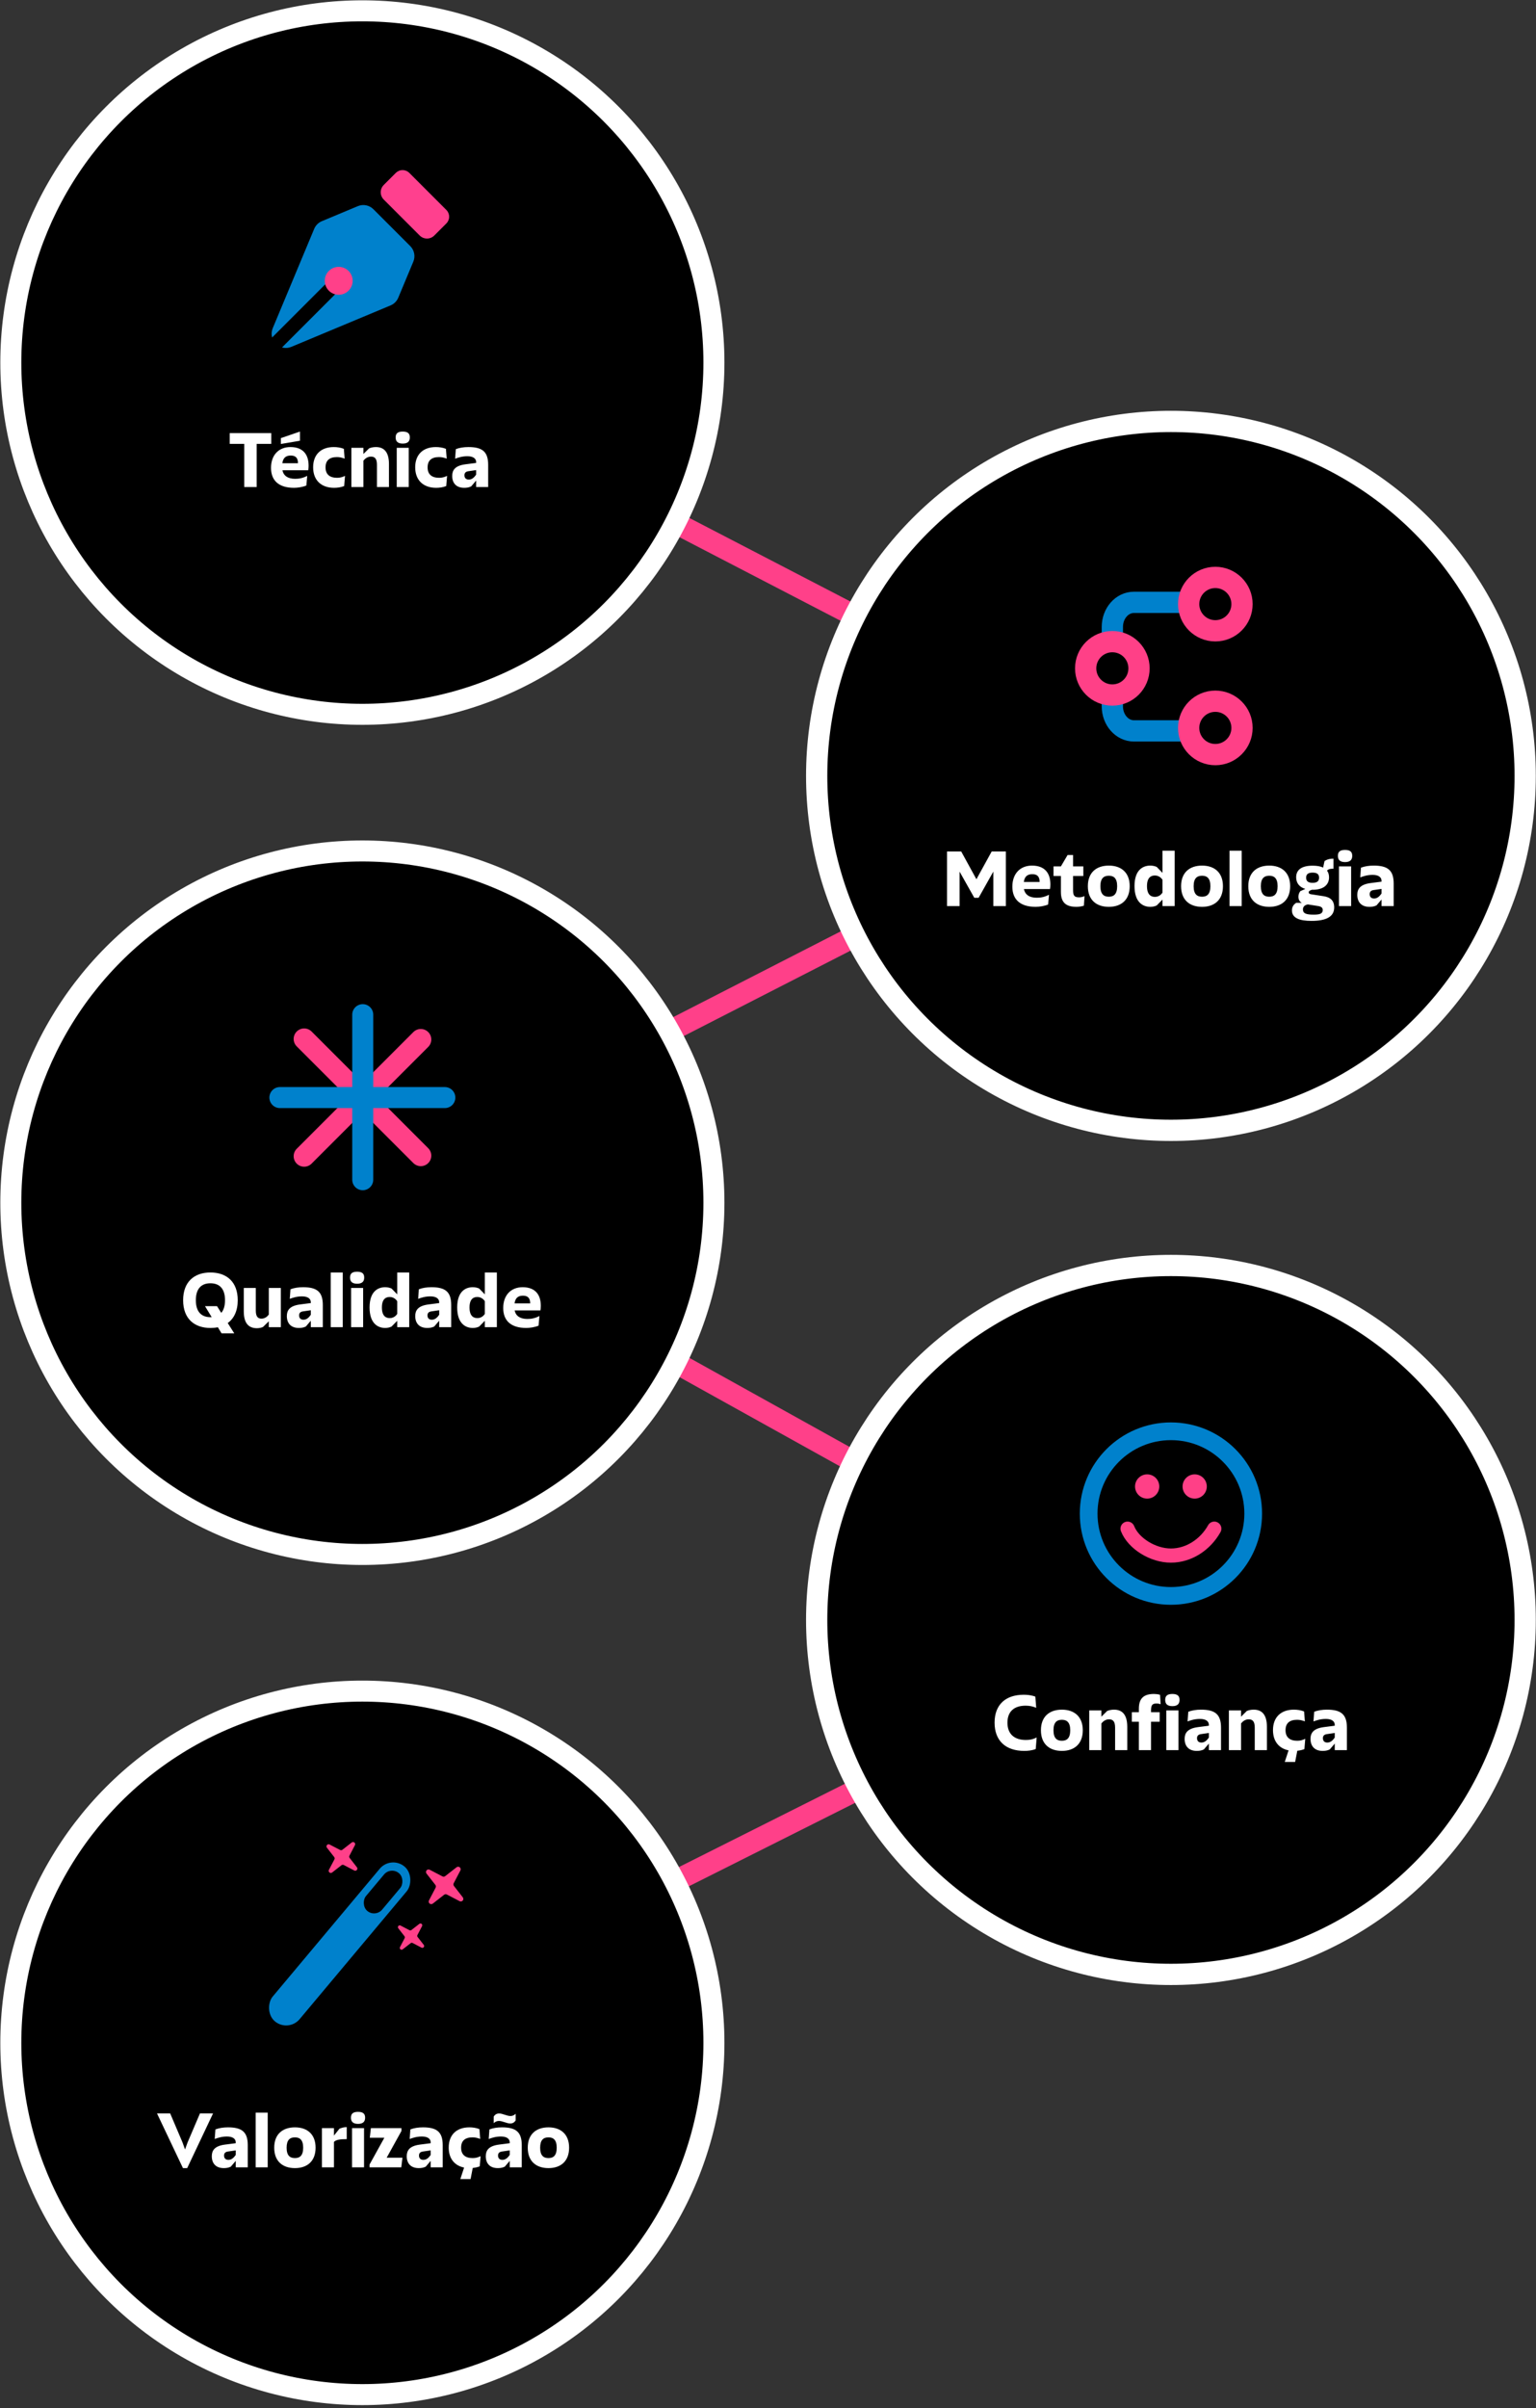 <svg xmlns="http://www.w3.org/2000/svg" width="284" height="445" viewBox="0 0 284 445" fill="none"><rect x="0" y="0" width="284" height="445" fill="#333333" stroke="none"/><path d="M67 66.615L215.5 143.615L67 219.615L215.5 302.115L67 376.615" stroke="#FF4089" stroke-width="4" stroke-miterlimit="10"></path><circle cx="216.5" cy="143.376" r="65.5" fill="black" stroke="white" stroke-width="3.93" stroke-linejoin="bevel"></circle><path d="M205.668 128.758V130.518C205.668 133.027 207.455 135.062 209.656 135.062H219.471" stroke="#0081CC" stroke-width="3.93" stroke-miterlimit="10" stroke-linecap="round"></path><path d="M219.471 111.309H209.656C207.453 111.309 205.668 113.341 205.668 115.853V118.241" stroke="#0081CC" stroke-width="3.93" stroke-miterlimit="10" stroke-linecap="round"></path><path d="M205.668 128.433C208.392 128.433 210.6 126.225 210.6 123.501C210.6 120.777 208.392 118.568 205.668 118.568C202.944 118.568 200.735 120.777 200.735 123.501C200.735 126.225 202.944 128.433 205.668 128.433Z" stroke="#FF4087" stroke-width="3.93" stroke-miterlimit="10" stroke-linecap="round"></path><path d="M224.711 116.566C227.435 116.566 229.643 114.358 229.643 111.634C229.643 108.91 227.435 106.701 224.711 106.701C221.987 106.701 219.778 108.91 219.778 111.634C219.778 114.358 221.987 116.566 224.711 116.566Z" stroke="#FF4087" stroke-width="3.93" stroke-miterlimit="10" stroke-linecap="round"></path><path d="M224.711 139.441C227.435 139.441 229.643 137.232 229.643 134.508C229.643 131.784 227.435 129.576 224.711 129.576C221.987 129.576 219.778 131.784 219.778 134.508C219.778 137.232 221.987 139.441 224.711 139.441Z" stroke="#FF4087" stroke-width="3.93" stroke-miterlimit="10" stroke-linecap="round"></path><circle cx="216.5" cy="299.348" r="65.5" fill="black" stroke="white" stroke-width="3.93" stroke-linejoin="bevel"></circle><circle cx="216.5" cy="279.697" r="15.212" stroke="#0081CC" stroke-width="3.275" stroke-miterlimit="10" stroke-linecap="round"></circle><path d="M224.518 282.482C222.888 285.405 219.841 287.453 216.5 287.453C213.158 287.453 209.568 285.224 208.481 282.482" stroke="#FF4087" stroke-width="2.62" stroke-miterlimit="10" stroke-linecap="round"></path><circle cx="212.106" cy="274.686" r="2.241" fill="#FF4087"></circle><circle cx="220.892" cy="274.686" r="2.241" fill="#FF4087"></circle><circle cx="67" cy="67" r="65" fill="black" stroke="white" stroke-width="3.884" stroke-linejoin="bevel"></circle><path fill-rule="evenodd" clip-rule="evenodd" d="M69.038 38.66L75.854 45.475C76.224 45.844 76.475 46.315 76.576 46.827C76.677 47.339 76.623 47.869 76.421 48.351L73.638 55.013C73.374 55.65 72.87 56.158 72.234 56.428L53.867 64.096C53.386 64.298 52.855 64.352 52.343 64.251C52.275 64.238 52.207 64.222 52.141 64.203L64.089 52.255L62.258 50.424L50.315 62.367C50.298 62.305 50.283 62.242 50.27 62.178C50.169 61.666 50.223 61.135 50.425 60.654L58.093 42.287C58.36 41.649 58.867 41.141 59.505 40.874L66.162 38.093C66.643 37.891 67.174 37.837 67.686 37.938C68.198 38.039 68.669 38.29 69.038 38.66Z" fill="#0081CC"></path><path d="M62.623 54.47C64.047 54.47 65.202 53.315 65.202 51.891C65.202 50.467 64.047 49.313 62.623 49.313C61.199 49.313 60.045 50.467 60.045 51.891C60.045 53.315 61.199 54.47 62.623 54.47Z" fill="#FF4089"></path><path d="M80.299 43.523C79.554 44.268 78.345 44.268 77.599 43.523L70.954 36.877C70.209 36.132 70.209 34.923 70.954 34.178L73.182 31.95C73.514 31.618 73.963 31.432 74.433 31.432C74.902 31.432 75.351 31.618 75.683 31.95L82.527 38.794C82.859 39.125 83.045 39.575 83.045 40.044C83.045 40.513 82.859 40.963 82.527 41.295L80.299 43.523Z" fill="#FF408E"></path><circle cx="67" cy="222.249" r="65" fill="black" stroke="white" stroke-width="3.884" stroke-linejoin="bevel"></circle><path d="M56.237 213.653L77.803 192.087" stroke="#FF4087" stroke-width="3.884" stroke-miterlimit="10" stroke-linecap="round"></path><path d="M56.237 191.986L77.803 213.552" stroke="#FF4087" stroke-width="3.884" stroke-miterlimit="10" stroke-linecap="round"></path><path d="M51.75 202.819H82.249" stroke="#0081CC" stroke-width="3.884" stroke-linecap="round" stroke-linejoin="round"></path><path d="M67.069 187.499V217.998" stroke="#0081CC" stroke-width="3.884" stroke-linecap="round" stroke-linejoin="round"></path><circle cx="67" cy="377.498" r="65" fill="black" stroke="white" stroke-width="3.884" stroke-linejoin="bevel"></circle><path d="M85.109 345.664L83.89 348.001C83.848 348.082 83.83 348.173 83.838 348.264C83.846 348.354 83.88 348.441 83.936 348.513L85.557 350.592C85.629 350.676 85.668 350.784 85.669 350.895C85.67 351.006 85.631 351.114 85.56 351.199C85.489 351.284 85.39 351.342 85.28 351.361C85.171 351.381 85.058 351.361 84.962 351.305L82.625 350.086C82.544 350.044 82.453 350.025 82.362 350.033C82.271 350.042 82.184 350.076 82.113 350.132L80.039 351.753C79.954 351.825 79.847 351.865 79.736 351.866C79.624 351.866 79.517 351.827 79.431 351.756C79.346 351.685 79.288 351.586 79.269 351.477C79.25 351.367 79.269 351.254 79.325 351.158L80.544 348.821C80.586 348.74 80.604 348.649 80.596 348.558C80.588 348.468 80.554 348.381 80.498 348.309L78.873 346.23C78.801 346.145 78.762 346.038 78.762 345.927C78.761 345.816 78.8 345.709 78.871 345.624C78.942 345.539 79.041 345.481 79.15 345.462C79.259 345.442 79.371 345.462 79.468 345.517L81.805 346.736C81.885 346.778 81.977 346.797 82.067 346.788C82.158 346.78 82.245 346.745 82.317 346.689L84.391 345.069C84.475 344.993 84.583 344.95 84.696 344.948C84.809 344.946 84.919 344.984 85.007 345.056C85.094 345.128 85.152 345.23 85.171 345.341C85.189 345.453 85.168 345.567 85.109 345.664V345.664Z" fill="#FF4089"></path><path d="M65.624 340.964L64.613 342.905C64.578 342.971 64.563 343.047 64.569 343.122C64.576 343.198 64.605 343.269 64.651 343.329L65.993 345.055C66.048 345.126 66.078 345.214 66.077 345.304C66.075 345.394 66.043 345.481 65.985 345.55C65.928 345.619 65.848 345.667 65.76 345.684C65.671 345.702 65.58 345.689 65.5 345.647L63.561 344.634C63.493 344.6 63.418 344.585 63.342 344.592C63.267 344.599 63.195 344.627 63.136 344.673L61.41 346.018C61.339 346.074 61.251 346.103 61.161 346.102C61.071 346.1 60.984 346.068 60.915 346.01C60.846 345.952 60.798 345.873 60.781 345.784C60.763 345.696 60.776 345.604 60.817 345.524L61.833 343.59C61.867 343.523 61.882 343.447 61.875 343.372C61.868 343.296 61.84 343.225 61.794 343.165L60.449 341.44C60.393 341.369 60.363 341.281 60.364 341.19C60.366 341.1 60.398 341.013 60.456 340.943C60.514 340.874 60.594 340.827 60.682 340.809C60.771 340.792 60.863 340.805 60.943 340.848L62.882 341.854C62.949 341.889 63.025 341.904 63.1 341.898C63.176 341.891 63.247 341.862 63.307 341.816L65.032 340.471C65.103 340.416 65.191 340.386 65.281 340.388C65.371 340.389 65.458 340.421 65.527 340.479C65.597 340.536 65.644 340.616 65.662 340.704C65.679 340.793 65.666 340.885 65.624 340.964V340.964Z" fill="#FF4089"></path><path d="M78.039 355.925L77.179 357.572C77.15 357.63 77.137 357.694 77.143 357.758C77.149 357.822 77.173 357.883 77.212 357.934L78.355 359.4C78.402 359.461 78.426 359.535 78.425 359.612C78.424 359.688 78.396 359.762 78.347 359.82C78.298 359.879 78.231 359.919 78.156 359.935C78.081 359.95 78.003 359.939 77.936 359.904L76.288 359.044C76.231 359.014 76.166 359.001 76.102 359.007C76.038 359.013 75.977 359.037 75.927 359.076L74.46 360.219C74.399 360.266 74.325 360.291 74.249 360.289C74.172 360.288 74.099 360.261 74.04 360.212C73.981 360.163 73.941 360.095 73.926 360.021C73.911 359.946 73.922 359.868 73.957 359.8L74.817 358.151C74.846 358.094 74.859 358.03 74.853 357.966C74.847 357.902 74.823 357.841 74.784 357.79L73.641 356.324C73.595 356.264 73.57 356.189 73.571 356.113C73.573 356.037 73.6 355.963 73.649 355.904C73.698 355.846 73.765 355.805 73.84 355.79C73.915 355.775 73.993 355.786 74.061 355.821L75.709 356.681C75.766 356.71 75.83 356.723 75.894 356.717C75.958 356.711 76.019 356.687 76.07 356.648L77.537 355.505C77.597 355.458 77.672 355.433 77.748 355.434C77.825 355.435 77.899 355.462 77.958 355.512C78.016 355.561 78.057 355.628 78.072 355.704C78.086 355.779 78.075 355.857 78.039 355.925Z" fill="#FF4089"></path><rect x="72.301" y="342.829" width="6.5" height="37.319" rx="3.25" transform="rotate(39.962 72.301 342.829)" fill="#0081CC"></rect><rect x="72.262" y="344.888" width="3.9" height="9.103" rx="1.95" transform="rotate(39.962 72.262 344.888)" fill="black"></rect><path d="M175.102 167.432H177.422V161.063L180.146 165.905H180.938L183.662 161.063V167.432H185.982V157.345H183.359L180.535 162.475L177.725 157.345H175.102V167.432ZM191.489 167.576C192.166 167.576 193.117 167.432 193.795 167.144L193.953 165.343C193.074 165.789 192.411 165.89 191.676 165.89C190.336 165.89 189.529 165.328 189.313 164.291H194.14C194.184 164.118 194.213 163.772 194.213 163.426C194.213 161.351 193.175 159.953 190.812 159.953C188.607 159.953 187.18 161.466 187.18 163.844C187.18 166.193 188.607 167.576 191.489 167.576ZM189.299 162.979C189.428 162.086 189.846 161.538 190.869 161.538C191.864 161.538 192.224 162.072 192.224 162.979H189.299ZM199.039 167.576C199.457 167.576 199.975 167.504 200.408 167.36L200.523 165.602C200.019 165.789 199.759 165.818 199.5 165.818C198.534 165.818 198.405 165.357 198.405 164.435V161.87H200.307V160.097H198.405V157.994H197.396L196.157 160.097H194.788V161.87H196.157V164.824C196.157 166.841 197.165 167.576 199.039 167.576ZM205.016 167.576C207.279 167.576 208.878 166.323 208.878 163.758C208.878 161.207 207.279 159.953 205.016 159.953C202.74 159.953 201.14 161.207 201.14 163.758C201.14 166.323 202.74 167.576 205.016 167.576ZM203.46 163.758C203.46 162.288 204.094 161.827 205.016 161.827C205.924 161.827 206.558 162.288 206.558 163.758C206.558 165.242 205.924 165.703 205.016 165.703C204.094 165.703 203.46 165.242 203.46 163.758ZM212.677 167.576C213.11 167.576 213.527 167.49 213.873 167.317L214.94 166.236V167.432H217.188V157.201H214.94V161.294L213.873 160.198C213.527 160.04 213.11 159.953 212.677 159.953C211.409 159.953 209.766 160.659 209.766 163.743C209.766 166.827 211.409 167.576 212.677 167.576ZM212.072 163.743C212.072 162.057 212.908 161.783 213.527 161.783C214.205 161.783 214.68 162.173 214.94 162.576V164.954C214.695 165.314 214.248 165.732 213.542 165.732C212.893 165.732 212.072 165.429 212.072 163.743ZM222.255 167.576C224.517 167.576 226.117 166.323 226.117 163.758C226.117 161.207 224.517 159.953 222.255 159.953C219.978 159.953 218.379 161.207 218.379 163.758C218.379 166.323 219.978 167.576 222.255 167.576ZM220.699 163.758C220.699 162.288 221.333 161.827 222.255 161.827C223.163 161.827 223.797 162.288 223.797 163.758C223.797 165.242 223.163 165.703 222.255 165.703C221.333 165.703 220.699 165.242 220.699 163.758ZM227.337 167.432H229.585V157.201H227.337V167.432ZM234.681 167.576C236.943 167.576 238.543 166.323 238.543 163.758C238.543 161.207 236.943 159.953 234.681 159.953C232.404 159.953 230.804 161.207 230.804 163.758C230.804 166.323 232.404 167.576 234.681 167.576ZM233.124 163.758C233.124 162.288 233.758 161.827 234.681 161.827C235.589 161.827 236.223 162.288 236.223 163.758C236.223 165.242 235.589 165.703 234.681 165.703C233.758 165.703 233.124 165.242 233.124 163.758ZM242.478 170.17C245.158 170.17 246.686 169.435 246.686 167.677C246.686 166.438 245.994 165.789 244.697 165.602L242.449 165.256C242.103 165.199 241.974 165.098 241.974 164.896C241.974 164.665 242.175 164.55 242.564 164.42H242.694C244.74 164.42 245.735 163.484 245.735 162.115C245.735 161.625 245.605 161.207 245.36 160.876C245.663 160.559 246.037 160.53 246.556 160.53V158.671C245.951 158.671 245.49 158.743 244.899 159.118L244.64 160.328C244.164 160.083 243.516 159.968 242.694 159.968C240.662 159.968 239.654 160.732 239.654 162.115C239.654 163.138 240.216 163.931 241.354 164.262L240.417 164.68C240.23 164.954 240.072 165.242 240.072 165.703C240.072 166.308 240.345 166.64 240.706 166.841L239.682 166.827C239.092 167.187 238.876 167.677 238.876 168.239C238.876 169.651 240.302 170.17 242.478 170.17ZM240.907 168.037C240.907 167.504 241.325 167.202 241.83 167.13L243.66 167.418C244.351 167.519 244.567 167.764 244.567 168.167C244.567 168.873 243.948 169.017 242.881 169.017C241.383 169.017 240.907 168.744 240.907 168.037ZM241.498 162.187C241.498 161.596 241.815 161.25 242.694 161.25C243.573 161.25 243.89 161.582 243.89 162.187C243.89 162.778 243.573 163.138 242.694 163.138C241.801 163.138 241.498 162.763 241.498 162.187ZM247.572 167.432H249.82V160.097H247.572V167.432ZM247.371 158.152C247.371 158.844 247.716 159.305 248.696 159.305C249.676 159.305 250.022 158.844 250.022 158.152C250.022 157.446 249.676 157.057 248.696 157.057C247.716 157.057 247.371 157.446 247.371 158.152ZM253.205 167.576C253.637 167.576 254.098 167.519 254.516 167.302L255.438 166.222V167.432H257.686V163.282C257.686 160.832 256.605 159.953 253.997 159.953C253.104 159.953 252.297 160.083 251.634 160.342L251.504 162.129C252.052 161.928 252.801 161.668 253.795 161.668C254.876 161.668 255.438 162.1 255.438 162.763V162.922L253.421 163.181C251.432 163.441 250.957 164.32 250.957 165.357C250.957 166.654 251.677 167.576 253.205 167.576ZM253.248 165.227C253.248 164.81 253.464 164.55 253.954 164.478L255.438 164.262V165.112C255.15 165.516 254.732 166.034 254.069 166.034C253.478 166.034 253.248 165.674 253.248 165.227Z" fill="white"></path><path d="M189.384 323.548C190.047 323.548 190.782 323.476 191.502 323.202L191.675 321.069C191.027 321.401 190.436 321.53 189.687 321.53C187.554 321.53 186.272 320.435 186.272 318.331C186.272 316.285 187.496 315.19 189.629 315.19C190.378 315.19 190.955 315.32 191.589 315.579L191.43 313.518C190.71 313.245 189.932 313.172 189.283 313.172C185.911 313.172 183.894 315.017 183.894 318.331C183.894 321.674 185.955 323.548 189.384 323.548ZM196.34 323.548C198.603 323.548 200.202 322.294 200.202 319.729C200.202 317.178 198.603 315.925 196.34 315.925C194.063 315.925 192.464 317.178 192.464 319.729C192.464 322.294 194.063 323.548 196.34 323.548ZM194.784 319.729C194.784 318.259 195.418 317.798 196.34 317.798C197.248 317.798 197.882 318.259 197.882 319.729C197.882 321.213 197.248 321.674 196.34 321.674C195.418 321.674 194.784 321.213 194.784 319.729ZM201.393 323.404H203.641V318.475C203.915 318.13 204.376 317.712 205.054 317.712C205.731 317.712 206.178 318.043 206.178 319.239V323.404H208.426V319.109C208.426 316.602 207.287 315.925 205.976 315.925C205.529 315.925 205.068 316.011 204.708 316.17L203.641 317.222V316.069H201.393V323.404ZM210.571 323.404H212.819V318.158H214.418V316.4H212.819V316.127C212.819 315.103 213.035 314.786 213.842 314.786C214.029 314.786 214.231 314.801 214.591 314.916L214.49 313.187C214.13 313.057 213.539 313.028 213.366 313.028C211.565 313.028 210.571 313.749 210.571 315.766V316.4H209.274V318.158H210.571V323.404ZM215.441 314.124C215.441 314.815 215.787 315.276 216.767 315.276C217.747 315.276 218.093 314.815 218.093 314.124C218.093 313.417 217.747 313.028 216.767 313.028C215.787 313.028 215.441 313.417 215.441 314.124ZM215.643 323.404H217.891V316.069H215.643V323.404ZM221.281 323.548C221.713 323.548 222.174 323.49 222.592 323.274L223.515 322.193V323.404H225.762V319.253C225.762 316.804 224.682 315.925 222.074 315.925C221.18 315.925 220.373 316.054 219.71 316.314L219.581 318.101C220.128 317.899 220.877 317.64 221.872 317.64C222.953 317.64 223.515 318.072 223.515 318.735V318.893L221.497 319.153C219.509 319.412 219.033 320.291 219.033 321.329C219.033 322.625 219.754 323.548 221.281 323.548ZM221.324 321.199C221.324 320.781 221.54 320.522 222.03 320.45L223.515 320.233V321.084C223.226 321.487 222.808 322.006 222.146 322.006C221.555 322.006 221.324 321.646 221.324 321.199ZM227.216 323.404H229.464V318.475C229.738 318.13 230.199 317.712 230.876 317.712C231.553 317.712 232 318.043 232 319.239V323.404H234.248V319.109C234.248 316.602 233.11 315.925 231.798 315.925C231.352 315.925 230.891 316.011 230.53 316.17L229.464 317.222V316.069H227.216V323.404ZM237.546 325.594H239.463L239.866 323.519C240.298 323.476 240.745 323.389 241.177 323.216L241.336 321.314C240.817 321.559 240.414 321.674 239.852 321.674C238.44 321.674 237.69 320.997 237.69 319.729C237.69 318.461 238.396 317.798 239.837 317.798C240.37 317.798 240.774 317.913 241.264 318.086L241.12 316.256C240.515 316.011 239.823 315.925 239.232 315.925C236.854 315.925 235.37 317.308 235.37 319.715C235.37 321.761 236.465 323.087 238.252 323.447L237.546 325.594ZM244.556 323.548C244.989 323.548 245.45 323.49 245.868 323.274L246.79 322.193V323.404H249.038V319.253C249.038 316.804 247.957 315.925 245.349 315.925C244.456 315.925 243.649 316.054 242.986 316.314L242.856 318.101C243.404 317.899 244.153 317.64 245.147 317.64C246.228 317.64 246.79 318.072 246.79 318.735V318.893L244.773 319.153C242.784 319.412 242.309 320.291 242.309 321.329C242.309 322.625 243.029 323.548 244.556 323.548ZM244.6 321.199C244.6 320.781 244.816 320.522 245.306 320.45L246.79 320.233V321.084C246.502 321.487 246.084 322.006 245.421 322.006C244.83 322.006 244.6 321.646 244.6 321.199Z" fill="white"></path><path d="M45.161 90.002H47.454V82.028H50.159V80.034H42.47V82.028H45.161V90.002ZM54.368 90.144C55.037 90.144 55.977 90.002 56.646 89.717L56.803 87.937C55.934 88.379 55.279 88.478 54.553 88.478C53.228 88.478 52.431 87.923 52.218 86.898H56.988C57.031 86.727 57.059 86.385 57.059 86.043C57.059 83.993 56.034 82.612 53.698 82.612C51.52 82.612 50.11 84.107 50.11 86.457C50.11 88.778 51.52 90.144 54.368 90.144ZM51.933 82.042L55.464 81.444V79.75L51.933 80.96V82.042ZM52.203 85.602C52.331 84.719 52.744 84.178 53.755 84.178C54.738 84.178 55.094 84.705 55.094 85.602H52.203ZM61.77 90.144C62.368 90.144 63.024 90.059 63.636 89.817L63.792 87.937C63.28 88.18 62.881 88.293 62.326 88.293C60.93 88.293 60.19 87.624 60.19 86.371C60.19 85.118 60.888 84.463 62.312 84.463C62.838 84.463 63.237 84.577 63.721 84.748L63.579 82.939C62.981 82.697 62.297 82.612 61.714 82.612C59.364 82.612 57.897 83.979 57.897 86.357C57.897 88.749 59.407 90.144 61.77 90.144ZM64.969 90.002H67.191V85.132C67.461 84.79 67.917 84.377 68.586 84.377C69.255 84.377 69.697 84.705 69.697 85.887V90.002H71.918V85.759C71.918 83.281 70.793 82.612 69.497 82.612C69.056 82.612 68.6 82.697 68.244 82.854L67.191 83.893V82.754H64.969V90.002ZM73.354 90.002H75.576V82.754H73.354V90.002ZM73.155 80.832C73.155 81.515 73.497 81.971 74.465 81.971C75.433 81.971 75.775 81.515 75.775 80.832C75.775 80.134 75.433 79.75 74.465 79.75C73.497 79.75 73.155 80.134 73.155 80.832ZM80.641 90.144C81.239 90.144 81.894 90.059 82.506 89.817L82.663 87.937C82.15 88.18 81.751 88.293 81.196 88.293C79.801 88.293 79.06 87.624 79.06 86.371C79.06 85.118 79.758 84.463 81.182 84.463C81.709 84.463 82.107 84.577 82.592 84.748L82.449 82.939C81.851 82.697 81.168 82.612 80.584 82.612C78.234 82.612 76.768 83.979 76.768 86.357C76.768 88.749 78.277 90.144 80.641 90.144ZM85.831 90.144C86.258 90.144 86.714 90.088 87.127 89.874L88.038 88.806V90.002H90.26V85.901C90.26 83.48 89.192 82.612 86.615 82.612C85.732 82.612 84.934 82.74 84.279 82.996L84.151 84.762C84.692 84.563 85.433 84.306 86.415 84.306C87.483 84.306 88.038 84.734 88.038 85.388V85.545L86.045 85.802C84.08 86.058 83.61 86.926 83.61 87.952C83.61 89.233 84.322 90.144 85.831 90.144ZM85.874 87.823C85.874 87.41 86.088 87.154 86.572 87.083L88.038 86.869V87.71C87.754 88.108 87.341 88.621 86.686 88.621C86.102 88.621 85.874 88.265 85.874 87.823Z" fill="white"></path><path d="M38.901 245.393C39.385 245.393 39.841 245.351 40.282 245.265L40.966 246.39H43.315L42.105 244.482C43.258 243.656 43.956 242.247 43.956 240.267C43.956 236.821 41.863 235.141 38.901 235.141C35.968 235.141 33.86 236.821 33.86 240.267C33.86 243.713 35.968 245.393 38.901 245.393ZM36.21 240.267C36.21 238.032 37.32 237.135 38.901 237.135C40.496 237.135 41.606 238.032 41.606 240.267C41.606 241.335 41.35 242.09 40.909 242.603L40.126 241.364H37.904L39.143 243.4H38.901C37.32 243.4 36.21 242.489 36.21 240.267ZM47.495 245.436C47.922 245.436 48.364 245.351 48.648 245.194L49.702 244.155V245.251H51.923V238.003H49.702V242.916C49.446 243.258 49.004 243.671 48.349 243.671C47.751 243.671 47.296 243.371 47.296 242.19V238.003H45.074V242.318C45.074 244.795 46.213 245.436 47.495 245.436ZM55.258 245.393C55.685 245.393 56.141 245.337 56.554 245.123L57.465 244.055V245.251H59.687V241.15C59.687 238.729 58.619 237.861 56.041 237.861C55.159 237.861 54.361 237.989 53.706 238.245L53.578 240.011C54.119 239.812 54.86 239.555 55.842 239.555C56.91 239.555 57.465 239.982 57.465 240.637V240.794L55.472 241.05C53.507 241.307 53.037 242.175 53.037 243.201C53.037 244.482 53.749 245.393 55.258 245.393ZM55.301 243.072C55.301 242.659 55.515 242.403 55.999 242.332L57.465 242.118V242.959C57.181 243.357 56.768 243.87 56.113 243.87C55.529 243.87 55.301 243.514 55.301 243.072ZM61.152 245.251H63.373V235.141H61.152V245.251ZM64.919 245.251H67.141V238.003H64.919V245.251ZM64.72 236.081C64.72 236.764 65.062 237.22 66.03 237.22C66.999 237.22 67.34 236.764 67.34 236.081C67.34 235.383 66.999 234.999 66.03 234.999C65.062 234.999 64.72 235.383 64.72 236.081ZM71.209 245.393C71.636 245.393 72.049 245.308 72.391 245.137L73.445 244.069V245.251H75.666V235.141H73.445V239.185L72.391 238.103C72.049 237.946 71.636 237.861 71.209 237.861C69.956 237.861 68.333 238.558 68.333 241.606C68.333 244.653 69.956 245.393 71.209 245.393ZM70.611 241.606C70.611 239.94 71.437 239.669 72.049 239.669C72.719 239.669 73.188 240.054 73.445 240.452V242.802C73.203 243.158 72.761 243.571 72.064 243.571C71.423 243.571 70.611 243.272 70.611 241.606ZM78.996 245.393C79.423 245.393 79.879 245.337 80.291 245.123L81.203 244.055V245.251H83.424V241.15C83.424 238.729 82.356 237.861 79.779 237.861C78.896 237.861 78.099 237.989 77.444 238.245L77.315 240.011C77.856 239.812 78.597 239.555 79.579 239.555C80.647 239.555 81.203 239.982 81.203 240.637V240.794L79.209 241.05C77.244 241.307 76.774 242.175 76.774 243.201C76.774 244.482 77.486 245.393 78.996 245.393ZM79.038 243.072C79.038 242.659 79.252 242.403 79.736 242.332L81.203 242.118V242.959C80.918 243.357 80.505 243.87 79.85 243.87C79.266 243.87 79.038 243.514 79.038 243.072ZM87.409 245.393C87.837 245.393 88.25 245.308 88.591 245.137L89.645 244.069V245.251H91.866V235.141H89.645V239.185L88.591 238.103C88.25 237.946 87.837 237.861 87.409 237.861C86.156 237.861 84.533 238.558 84.533 241.606C84.533 244.653 86.156 245.393 87.409 245.393ZM86.811 241.606C86.811 239.94 87.637 239.669 88.25 239.669C88.919 239.669 89.389 240.054 89.645 240.452V242.802C89.403 243.158 88.962 243.571 88.264 243.571C87.623 243.571 86.811 243.272 86.811 241.606ZM97.301 245.393C97.97 245.393 98.91 245.251 99.579 244.966L99.736 243.186C98.867 243.628 98.212 243.727 97.486 243.727C96.162 243.727 95.365 243.172 95.151 242.147H99.921C99.964 241.976 99.992 241.634 99.992 241.292C99.992 239.242 98.967 237.861 96.632 237.861C94.453 237.861 93.043 239.356 93.043 241.705C93.043 244.026 94.453 245.393 97.301 245.393ZM95.137 240.851C95.265 239.968 95.678 239.427 96.689 239.427C97.671 239.427 98.027 239.954 98.027 240.851H95.137Z" fill="white"></path><path d="M33.827 400.643H34.611L39.395 390.532H36.974L34.682 395.901L34.212 397.197L33.742 395.886L31.464 390.532H29.029L33.827 400.643ZM41.382 400.643C41.809 400.643 42.265 400.586 42.678 400.372L43.589 399.304V400.5H45.811V396.399C45.811 393.978 44.743 393.11 42.165 393.11C41.282 393.11 40.485 393.238 39.83 393.494L39.702 395.26C40.243 395.061 40.983 394.804 41.966 394.804C43.034 394.804 43.589 395.231 43.589 395.886V396.043L41.596 396.299C39.631 396.556 39.161 397.424 39.161 398.45C39.161 399.731 39.873 400.643 41.382 400.643ZM41.425 398.321C41.425 397.909 41.639 397.652 42.123 397.581L43.589 397.367V398.208C43.304 398.606 42.892 399.119 42.236 399.119C41.653 399.119 41.425 398.763 41.425 398.321ZM47.276 400.5H49.497V390.39H47.276V400.5ZM54.532 400.643C56.768 400.643 58.349 399.404 58.349 396.869C58.349 394.349 56.768 393.11 54.532 393.11C52.283 393.11 50.702 394.349 50.702 396.869C50.702 399.404 52.283 400.643 54.532 400.643ZM52.995 396.869C52.995 395.417 53.621 394.961 54.532 394.961C55.429 394.961 56.056 395.417 56.056 396.869C56.056 398.336 55.429 398.791 54.532 398.791C53.621 398.791 52.995 398.336 52.995 396.869ZM59.526 400.5H61.747V395.801C62.146 395.36 63.029 395.288 64.111 395.288V393.067C63.613 393.067 63.2 393.181 62.758 393.366L61.747 394.633V393.252H59.526V400.5ZM65.088 400.5H67.31V393.252H65.088V400.5ZM64.889 391.33C64.889 392.013 65.231 392.469 66.199 392.469C67.167 392.469 67.509 392.013 67.509 391.33C67.509 390.632 67.167 390.248 66.199 390.248C65.231 390.248 64.889 390.632 64.889 391.33ZM68.332 400.5H74.198L74.412 398.72H71.493L74.227 393.779V393.252H68.574L68.374 395.032H71.066L68.332 399.973V400.5ZM77.426 400.643C77.853 400.643 78.309 400.586 78.722 400.372L79.633 399.304V400.5H81.855V396.399C81.855 393.978 80.787 393.11 78.209 393.11C77.326 393.11 76.529 393.238 75.874 393.494L75.746 395.26C76.287 395.061 77.027 394.804 78.01 394.804C79.078 394.804 79.633 395.231 79.633 395.886V396.043L77.64 396.299C75.675 396.556 75.205 397.424 75.205 398.45C75.205 399.731 75.917 400.643 77.426 400.643ZM77.469 398.321C77.469 397.909 77.683 397.652 78.167 397.581L79.633 397.367V398.208C79.349 398.606 78.936 399.119 78.281 399.119C77.697 399.119 77.469 398.763 77.469 398.321ZM85.114 402.665H87.008L87.406 400.614C87.834 400.571 88.275 400.486 88.702 400.315L88.859 398.435C88.346 398.677 87.947 398.791 87.392 398.791C85.997 398.791 85.256 398.122 85.256 396.869C85.256 395.616 85.954 394.961 87.378 394.961C87.905 394.961 88.303 395.075 88.788 395.246L88.645 393.437C88.047 393.195 87.364 393.11 86.78 393.11C84.43 393.11 82.964 394.477 82.964 396.855C82.964 398.877 84.046 400.187 85.811 400.543L85.114 402.665ZM92.041 400.643C92.468 400.643 92.924 400.586 93.337 400.372L94.248 399.304V400.5H96.47V396.399C96.47 393.978 95.402 393.11 92.824 393.11C91.942 393.11 91.144 393.238 90.489 393.494L90.361 395.26C90.902 395.061 91.642 394.804 92.625 394.804C93.693 394.804 94.248 395.231 94.248 395.886V396.043L92.255 396.299C90.29 396.556 89.82 397.424 89.82 398.45C89.82 399.731 90.532 400.643 92.041 400.643ZM91.287 392.341C91.543 392.085 91.87 391.928 92.241 391.928C92.91 391.928 93.707 392.398 94.334 392.398C94.761 392.398 95.088 392.227 95.345 391.828V390.604C95.088 390.86 94.761 391.017 94.391 391.017C93.722 391.017 92.924 390.547 92.297 390.547C91.87 390.547 91.543 390.718 91.287 391.116V392.341ZM92.084 398.321C92.084 397.909 92.297 397.652 92.782 397.581L94.248 397.367V398.208C93.963 398.606 93.551 399.119 92.896 399.119C92.312 399.119 92.084 398.763 92.084 398.321ZM101.409 400.643C103.645 400.643 105.225 399.404 105.225 396.869C105.225 394.349 103.645 393.11 101.409 393.11C99.159 393.11 97.579 394.349 97.579 396.869C97.579 399.404 99.159 400.643 101.409 400.643ZM99.871 396.869C99.871 395.417 100.498 394.961 101.409 394.961C102.306 394.961 102.933 395.417 102.933 396.869C102.933 398.336 102.306 398.791 101.409 398.791C100.498 398.791 99.871 398.336 99.871 396.869Z" fill="white"></path></svg>
